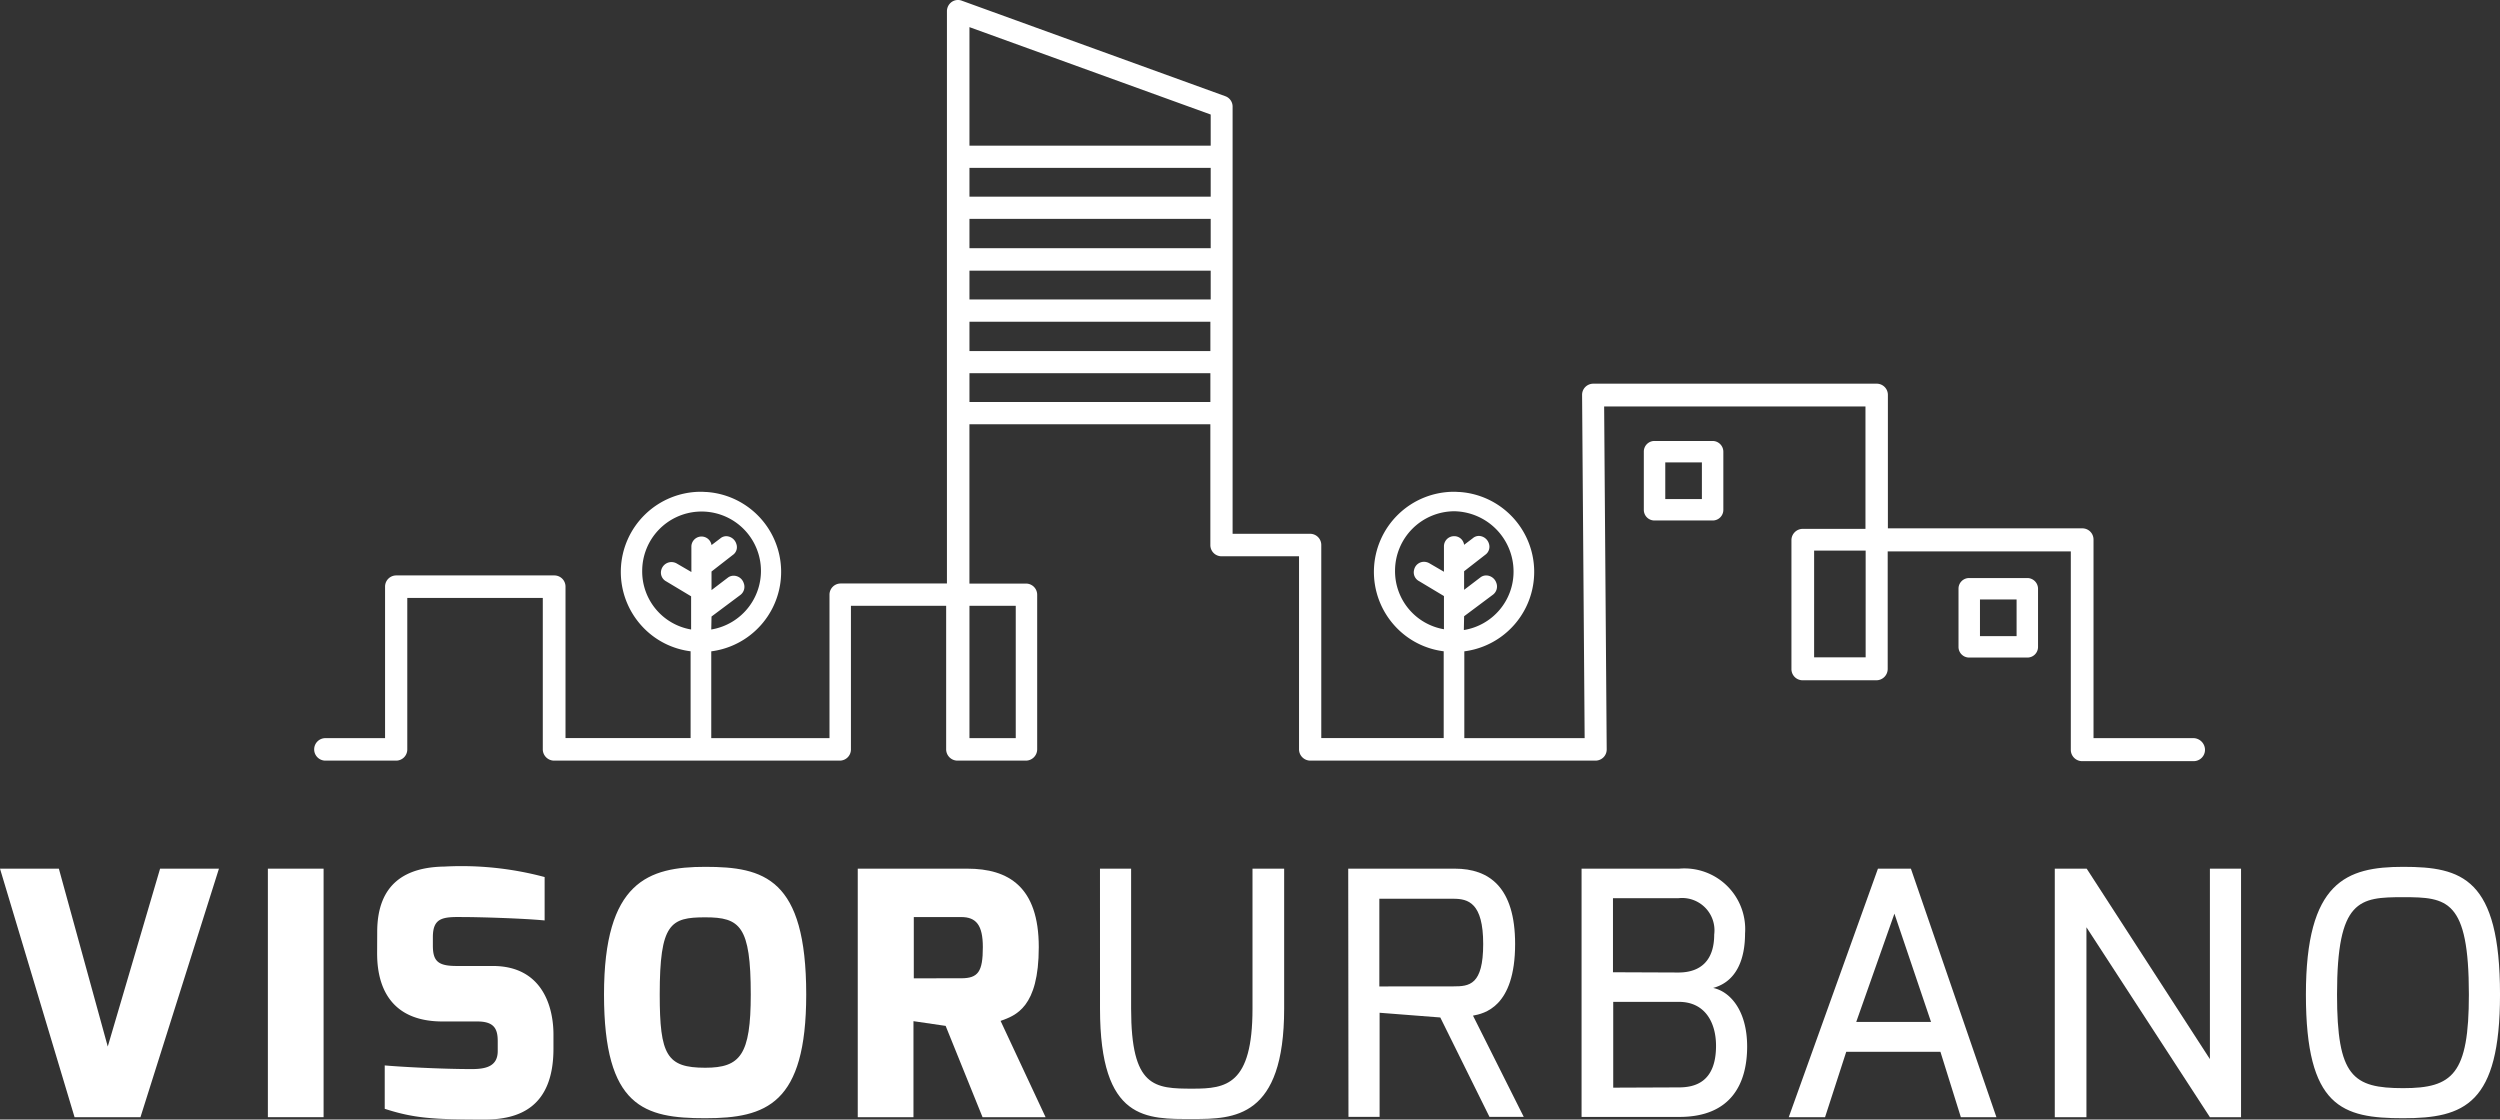 <svg id="Grupo_10854" data-name="Grupo 10854" xmlns="http://www.w3.org/2000/svg" xmlns:xlink="http://www.w3.org/1999/xlink" width="195.858" height="87.708" viewBox="0 0 195.858 87.708">
  <rect x="0" y="0" width="195.858" height="87.708" fill="#333333" stroke="none"/>
  <defs>
    <clipPath id="clip-path">
      <rect id="Rectángulo_9288" data-name="Rectángulo 9288" width="195.858" height="87.707" fill="none"/>
    </clipPath>
  </defs>
  <path id="Trazado_34073" data-name="Trazado 34073" d="M12.542,332.073l-4.1,13.936L4.611,332.073H0l5.841,19.469h5.164l6.148-19.469Z" transform="translate(0 -264.019)" fill="#FFF"/>
  <rect id="Rectángulo_9287" data-name="Rectángulo 9287" width="4.365" height="19.469" transform="translate(20.986 68.054)" fill="#FFF"/>
  <g id="Grupo_10853" data-name="Grupo 10853">
    <g id="Grupo_10852" data-name="Grupo 10852" clip-path="url(#clip-path)">
      <path id="Trazado_34074" data-name="Trazado 34074" d="M144.2,336.348c0-3.853,2.3-5.082,5.267-5.123a25.155,25.155,0,0,1,7.849.82v3.4c-1.7-.164-5.123-.266-6.456-.266-1.537-.021-2.3.061-2.3,1.578v.656c0,1.23.41,1.6,1.865,1.6h2.828c3.914,0,4.755,3.238,4.755,5.369v1.107c0,4.652-2.767,5.554-5.39,5.554-4.058,0-5.533-.1-7.829-.84v-3.4c1.066.1,4.345.287,6.824.287,1.127,0,2.029-.225,2.029-1.414v-.779c0-.963-.287-1.537-1.6-1.537h-2.726c-4.857,0-5.123-3.873-5.123-5.369Z" transform="translate(-114.648 -263.335)" fill="#FFF"/>
      <path id="Trazado_34075" data-name="Trazado 34075" d="M238.831,331.373c4.591,0,7.911.881,7.911,10,0,8.587-3.136,9.694-7.911,9.694s-7.931-.861-7.931-9.694,3.463-10,7.931-10m0,15.739c2.746,0,3.566-1,3.566-5.738,0-5.369-.84-6.046-3.566-6.046s-3.566.471-3.566,6.046c0,4.755.553,5.738,3.566,5.738" transform="translate(-183.58 -263.462)" fill="#FFF"/>
      <path id="Trazado_34076" data-name="Trazado 34076" d="M327.9,332.073h8.587c3.218,0,5.595,1.414,5.595,6.148s-1.8,5.349-2.992,5.779l3.525,7.542h-4.939l-2.89-7.152-2.521-.369v7.521H327.9Zm8.1,8.587c1.332,0,1.7-.512,1.7-2.439,0-1.742-.533-2.357-1.7-2.357h-3.709v4.8Z" transform="translate(-260.701 -264.019)" fill="#FFF"/>
      <path id="Trazado_34077" data-name="Trazado 34077" d="M420.5,332.073h2.439v10.964c0,6.189,1.824,6.271,4.837,6.271,2.6,0,4.673-.287,4.673-6.271V332.073h2.48v10.964c0,8.587-3.935,8.648-7.152,8.648-3.607,0-7.275.2-7.275-8.648Z" transform="translate(-334.324 -264.019)" fill="#FFF"/>
      <path id="Trazado_34078" data-name="Trazado 34078" d="M515.4,332.073h8.361c2.664,0,4.714,1.435,4.714,5.9,0,4.98-2.459,5.451-3.3,5.615l3.976,7.931h-2.685l-3.853-7.788-4.755-.369v8.156h-2.439Zm8.238,9.222c1.25,0,2.336-.1,2.336-3.32s-1.168-3.545-2.336-3.545h-5.8V341.3Z" transform="translate(-409.776 -264.019)" fill="#FFF"/>
      <path id="Trazado_34079" data-name="Trazado 34079" d="M604.6,332.073h7.644a4.758,4.758,0,0,1,5.164,5.082c0,1.926-.615,3.75-2.5,4.263,1.291.266,2.664,1.721,2.664,4.591s-1.23,5.513-5.308,5.513H604.6Zm7.583,8.136c1.8,0,2.808-1,2.808-2.972a2.535,2.535,0,0,0-2.808-2.849h-5.123v5.8Zm.041,9c1.23,0,2.91-.389,2.91-3.258,0-1.824-.861-3.443-2.91-3.443H607.08v6.722Z" transform="translate(-480.695 -264.019)" fill="#FFF"/>
      <path id="Trazado_34080" data-name="Trazado 34080" d="M690.788,332.073h2.582l6.7,19.469h-2.787l-1.6-5.123h-7.378l-1.66,5.123H683.8Zm4.16,12.009-2.869-8.484-2.992,8.484Z" transform="translate(-543.664 -264.019)" fill="#FFF"/>
      <path id="Trazado_34081" data-name="Trazado 34081" d="M785.5,332.073H788l9.653,14.919V332.073h2.439v19.469h-2.439l-9.673-14.878v14.878H785.5Z" transform="translate(-624.522 -264.019)" fill="#FFF"/>
      <path id="Trazado_34082" data-name="Trazado 34082" d="M889.124,331.373c4.591,0,7.583.881,7.583,10,0,8.587-2.787,9.694-7.583,9.694s-7.624-.861-7.624-9.694,3.156-10,7.624-10m0,17.338c3.873,0,5.144-1.086,5.144-7.337,0-7.439-1.7-7.624-5.144-7.624s-5.185.164-5.185,7.624c0,6.415,1.23,7.337,5.185,7.337" transform="translate(-700.848 -263.462)" fill="#FFF"/>
      <path id="Trazado_34083" data-name="Trazado 34083" d="M267.347,57.828H259.5V42.273a.875.875,0,0,0-.881-.881H243.39V30.94a.875.875,0,0,0-.881-.881H220.294a.888.888,0,0,0-.615.266.868.868,0,0,0-.246.615l.2,26.888h-9.427v-6.8a6.275,6.275,0,0,0-.328-12.481c-.143,0-.287-.02-.451-.02A6.279,6.279,0,0,0,204.8,49.077a6.2,6.2,0,0,0,3.791,1.947v6.8H199V42.7a.875.875,0,0,0-.881-.881h-6.066V8.356a.863.863,0,0,0-.574-.82L170.842.056a.854.854,0,0,0-.8.1.893.893,0,0,0-.369.717v44.84h-8.32a.875.875,0,0,0-.881.881V57.828h-9.263v-6.8a6.275,6.275,0,0,0-.328-12.481c-.143,0-.287-.02-.451-.02A6.279,6.279,0,0,0,145.8,49.077a6.2,6.2,0,0,0,3.791,1.947v6.8h-9.8V45.962a.875.875,0,0,0-.881-.881H126.535a.875.875,0,0,0-.881.881V57.828h-4.673a.881.881,0,1,0,0,1.762h5.533a.875.875,0,0,0,.881-.881V46.843h10.616V58.709a.888.888,0,0,0,.881.881h22.379a.875.875,0,0,0,.881-.881V47.458h7.46V58.709a.888.888,0,0,0,.881.881h5.369a.888.888,0,0,0,.881-.881V46.6a.875.875,0,0,0-.881-.881h-4.427V33.236h18.875V42.7a.875.875,0,0,0,.881.881h6.066V58.709a.888.888,0,0,0,.881.881H220.5a.888.888,0,0,0,.615-.266.868.868,0,0,0,.246-.615l-.2-26.867h20.473v9.591h-4.919a.888.888,0,0,0-.881.881v10.1a.875.875,0,0,0,.881.881h5.779a.888.888,0,0,0,.881-.881V43.2h14.346V58.75a.888.888,0,0,0,.881.881h8.751a.888.888,0,0,0,.881-.881.924.924,0,0,0-.881-.922M151.23,48.3l2.275-1.7a.8.8,0,0,0,.246-.922.83.83,0,0,0-.779-.574.738.738,0,0,0-.451.143l-1.291.984V44.774l1.66-1.291a.739.739,0,0,0,.287-.861.85.85,0,0,0-.779-.615.734.734,0,0,0-.492.184l-.676.512a.794.794,0,0,0-1.578.143v1.967l-1.127-.656a.861.861,0,0,0-.43-.123.83.83,0,0,0-.8.615.775.775,0,0,0,.389.9l1.947,1.168v2.6a4.613,4.613,0,0,1-3.832-4.591,4.652,4.652,0,1,1,5.41,4.591Zm20.207-35.147h18.9v2.254h-18.9Zm0,8.054h18.9V23.46h-18.9Zm18.9-1.762h-18.9v-2.3h18.9Zm-18.9,5.759h18.875v2.3H171.437Zm18.9-16.231V11.41h-18.9V2.126ZM175.064,57.828h-3.627V47.458h3.627Zm-3.627-28.589h18.875v2.254H171.437ZM210.19,48.278l2.275-1.7a.8.8,0,0,0,.246-.922.851.851,0,0,0-.779-.574.738.738,0,0,0-.451.143l-1.291.984V44.753l1.66-1.291a.768.768,0,0,0,.287-.861.85.85,0,0,0-.779-.615.734.734,0,0,0-.492.184l-.676.512a.777.777,0,0,0-.779-.676.792.792,0,0,0-.8.82v1.967l-1.127-.656a.861.861,0,0,0-.43-.123.79.79,0,0,0-.779.615.775.775,0,0,0,.389.9l1.947,1.168v2.6a4.613,4.613,0,0,1-3.832-4.591,4.662,4.662,0,0,1,4.652-4.652,4.724,4.724,0,0,1,4.632,4.714,4.629,4.629,0,0,1-3.894,4.591ZM241.648,51.5h-4.037V43.134h4.037Z" transform="translate(-95.487 0)" fill="#FFF"/>
      <path id="Trazado_34084" data-name="Trazado 34084" d="M633.79,168.573h-4.55a.831.831,0,0,0-.84.84v4.55a.831.831,0,0,0,.84.84h4.55a.831.831,0,0,0,.84-.84v-4.55a.844.844,0,0,0-.84-.84m-.84,4.55h-2.869v-2.869h2.869Z" transform="translate(-499.618 -134.026)" fill="#FFF"/>
      <path id="Trazado_34085" data-name="Trazado 34085" d="M754.09,220.973h-4.55a.831.831,0,0,0-.84.84v4.55a.831.831,0,0,0,.84.84h4.55a.831.831,0,0,0,.84-.84v-4.55a.844.844,0,0,0-.84-.84m-.84,4.55h-2.869v-2.869h2.869Z" transform="translate(-595.264 -175.688)" fill="#FFF"/>
    </g>
  </g>
</svg>
